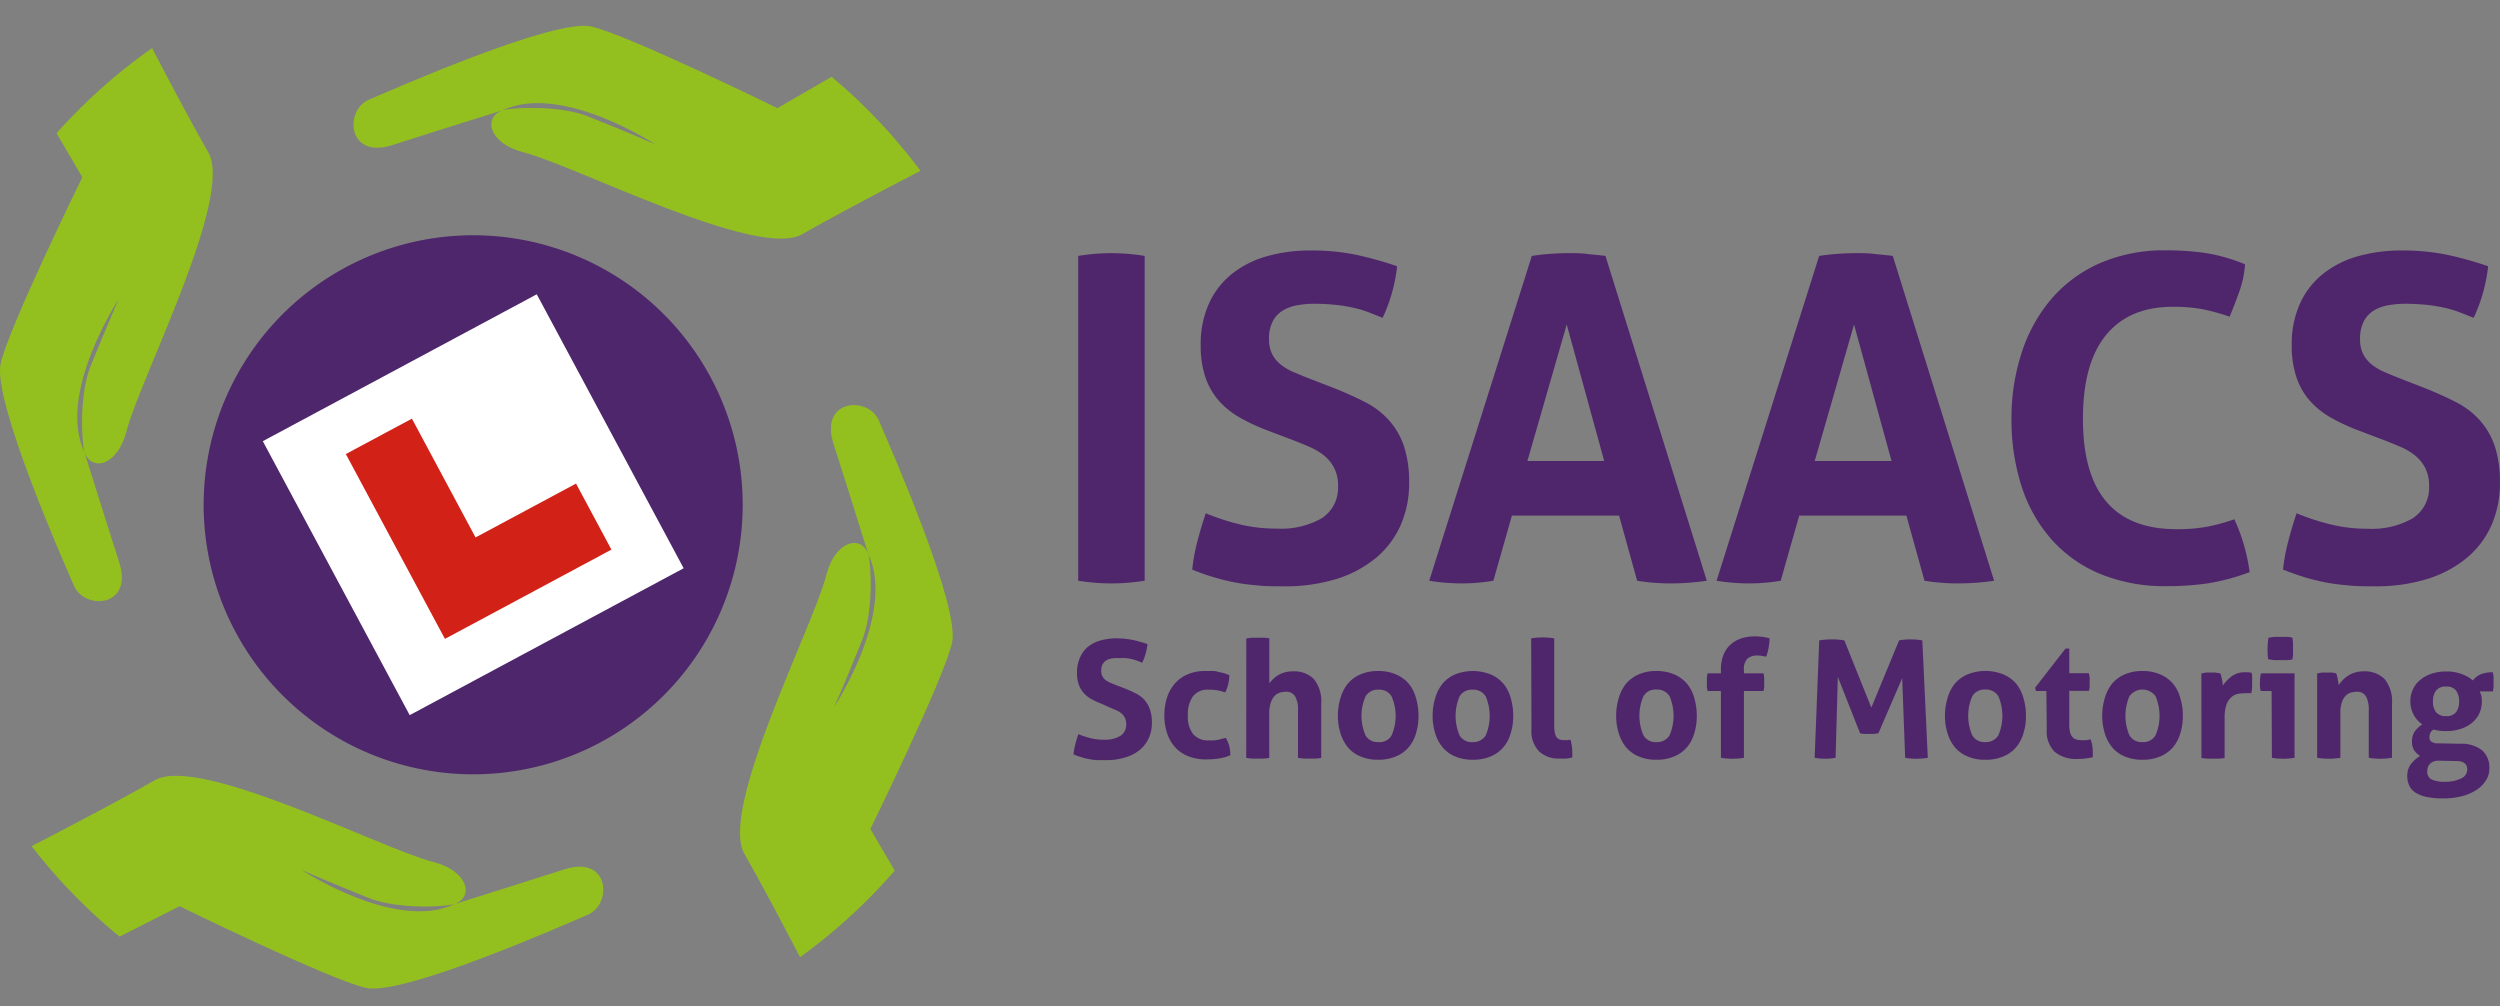 <svg xmlns="http://www.w3.org/2000/svg" xmlns:xlink="http://www.w3.org/1999/xlink" id="Layer_1" data-name="Layer 1" viewBox="0 0 345.34 139.01"><rect x="0" y="0" width="345.34" height="139.01" fill="#808080" stroke="none"/><defs><style>.cls-1{fill:none;}.cls-2{fill:#4f266c;}.cls-3{fill:#4e266b;}.cls-4{fill:#fff;stroke:#fff;stroke-miterlimit:10;stroke-width:0.23px;}.cls-5{fill:#d22217;}.cls-6{clip-path:url(#clip-path);}.cls-7{fill:#93c01f;}</style><clipPath id="clip-path" transform="translate(-11.77 -7.41)"><path class="cls-1" d="M145.36,41.2A77.11,77.11,0,1,1,41.2,8.9,77.1,77.1,0,0,1,145.36,41.2Z"></path></clipPath></defs><title>Isaacs School of Motoring main logo</title><path class="cls-2" d="M163.81,104.57a9.21,9.21,0,0,1-1.37-.64,3.92,3.92,0,0,1-1-.83,3.54,3.54,0,0,1-.67-1.17,4.87,4.87,0,0,1-.23-1.62,5,5,0,0,1,.39-2A4,4,0,0,1,162,96.8a4.83,4.83,0,0,1,1.73-.9,8.06,8.06,0,0,1,2.28-.31,10.55,10.55,0,0,1,2.16.21,16.43,16.43,0,0,1,2.11.58,7.88,7.88,0,0,1-.73,2.58c-.22-.09-.45-.19-.68-.27a5.94,5.94,0,0,0-.75-.23,8.64,8.64,0,0,0-.89-.15c-.33,0-.71,0-1.13,0a5.32,5.32,0,0,0-.78.06,2.3,2.3,0,0,0-.71.25,1.47,1.47,0,0,0-.52.53,1.9,1.9,0,0,0-.2.92,1.54,1.54,0,0,0,.16.75,1.45,1.45,0,0,0,.43.52,2.8,2.8,0,0,0,.61.36l.67.28,1.36.52c.57.23,1.09.46,1.55.7a4.17,4.17,0,0,1,1.19.89,3.91,3.91,0,0,1,.75,1.29,5.52,5.52,0,0,1,.28,1.86,5.11,5.11,0,0,1-.42,2.1,4.48,4.48,0,0,1-1.21,1.62,5.7,5.7,0,0,1-2,1.06,8.43,8.43,0,0,1-2.67.39c-.5,0-.94,0-1.33,0a9.2,9.2,0,0,1-1.12-.15,7.32,7.32,0,0,1-1-.26,10.78,10.78,0,0,1-1.08-.38,8.86,8.86,0,0,1,.24-1.36c.12-.48.27-1,.43-1.44a11.56,11.56,0,0,0,1.79.58,7.77,7.77,0,0,0,1.78.19,4.06,4.06,0,0,0,2.23-.53,1.79,1.79,0,0,0,.81-1.61,1.87,1.87,0,0,0-.19-.9,2,2,0,0,0-.49-.61,3,3,0,0,0-.69-.42l-.79-.33Z" transform="translate(-11.77 -7.41)"></path><path class="cls-2" d="M181.09,109.33a4.61,4.61,0,0,1,.45,1,4.93,4.93,0,0,1,.18,1.41,6.6,6.6,0,0,1-1.69.46,12.35,12.35,0,0,1-1.65.11,6.4,6.4,0,0,1-2.54-.47,4.82,4.82,0,0,1-1.8-1.27,5.5,5.5,0,0,1-1.07-1.93,7.82,7.82,0,0,1-.36-2.42,8,8,0,0,1,.35-2.4,5.63,5.63,0,0,1,1.06-1.94,4.85,4.85,0,0,1,1.77-1.3,5.93,5.93,0,0,1,2.46-.48l.91,0c.28,0,.55,0,.8.09s.51.11.77.18.54.18.86.3a5.78,5.78,0,0,1-.14,1.16,4.86,4.86,0,0,1-.43,1.23,8.35,8.35,0,0,0-1.18-.31,8.12,8.12,0,0,0-1.16-.07,2.5,2.5,0,0,0-2.11.91,4.14,4.14,0,0,0-.71,2.61,3.88,3.88,0,0,0,.76,2.66,2.73,2.73,0,0,0,2.08.83h.62a4.87,4.87,0,0,0,.55-.06,4.09,4.09,0,0,0,.56-.13Z" transform="translate(-11.77 -7.41)"></path><path class="cls-2" d="M183.93,95.59c.26,0,.52-.07.79-.09l.79,0,.79,0q.4,0,.81.09v6.21c.11-.14.25-.3.42-.49a5.17,5.17,0,0,1,.64-.54,4,4,0,0,1,.93-.44,3.9,3.9,0,0,1,1.24-.18,3.81,3.81,0,0,1,2.94,1.08,4.91,4.91,0,0,1,1,3.41v7.47q-.4.06-.81.09l-.79,0-.79,0-.82-.09V105.5a3.68,3.68,0,0,0-.38-1.87,1.38,1.38,0,0,0-1.31-.66,3.2,3.2,0,0,0-.79.11,1.79,1.79,0,0,0-.73.44,2.46,2.46,0,0,0-.54.92,4.59,4.59,0,0,0-.22,1.53v6.14q-.41.06-.81.09l-.79,0-.78,0-.8-.09Z" transform="translate(-11.77 -7.41)"></path><path class="cls-2" d="M202.14,112.36a6,6,0,0,1-2.47-.47,4.59,4.59,0,0,1-1.74-1.28,5.7,5.7,0,0,1-1-1.93,8,8,0,0,1-.35-2.39,8.28,8.28,0,0,1,.35-2.42,5.7,5.7,0,0,1,1-2,4.72,4.72,0,0,1,1.74-1.29,5.88,5.88,0,0,1,2.47-.48,6,6,0,0,1,2.48.48,4.79,4.79,0,0,1,1.76,1.29,5.38,5.38,0,0,1,1,2,8.63,8.63,0,0,1,.34,2.42,8.37,8.37,0,0,1-.34,2.39,5.37,5.37,0,0,1-1,1.93,4.66,4.66,0,0,1-1.76,1.28A6.13,6.13,0,0,1,202.14,112.36Zm0-2.44A1.92,1.92,0,0,0,204,109a6.76,6.76,0,0,0,0-5.39,1.93,1.93,0,0,0-1.81-.93,1.91,1.91,0,0,0-1.79.93,6.76,6.76,0,0,0,0,5.39A1.9,1.9,0,0,0,202.14,109.92Z" transform="translate(-11.77 -7.41)"></path><path class="cls-2" d="M215.22,112.36a6.08,6.08,0,0,1-2.47-.47,4.48,4.48,0,0,1-1.73-1.28,5.53,5.53,0,0,1-1-1.93,7.72,7.72,0,0,1-.35-2.39,8,8,0,0,1,.35-2.42,5.53,5.53,0,0,1,1-2,4.6,4.6,0,0,1,1.73-1.29,6.62,6.62,0,0,1,4.95,0,4.71,4.71,0,0,1,1.76,1.29,5.23,5.23,0,0,1,1,2,8.28,8.28,0,0,1,.34,2.42,8,8,0,0,1-.34,2.39,5.22,5.22,0,0,1-1,1.93,4.58,4.58,0,0,1-1.76,1.28A6.1,6.1,0,0,1,215.22,112.36Zm0-2.44A2,2,0,0,0,217,109a6.88,6.88,0,0,0,0-5.39,2,2,0,0,0-1.82-.93,1.93,1.93,0,0,0-1.79.93,6.88,6.88,0,0,0,0,5.39A1.92,1.92,0,0,0,215.22,109.92Z" transform="translate(-11.77 -7.41)"></path><path class="cls-2" d="M223.28,95.59a9.79,9.79,0,0,1,3.18,0v11.85a5.9,5.9,0,0,0,.08,1.13,1.69,1.69,0,0,0,.24.66.89.89,0,0,0,.44.33,2.2,2.2,0,0,0,.68.09l.4,0,.41-.07a6.78,6.78,0,0,1,.25,1.8v.33a1.35,1.35,0,0,1,0,.33,4.53,4.53,0,0,1-.87.16c-.34,0-.65,0-.94,0a3.93,3.93,0,0,1-2.78-1,4.05,4.05,0,0,1-1.05-3.12Z" transform="translate(-11.77 -7.41)"></path><path class="cls-2" d="M240.58,112.36a6,6,0,0,1-2.47-.47,4.59,4.59,0,0,1-1.74-1.28,5.7,5.7,0,0,1-1-1.93,8,8,0,0,1-.35-2.39,8.28,8.28,0,0,1,.35-2.42,5.7,5.7,0,0,1,1-2,4.72,4.72,0,0,1,1.74-1.29,5.88,5.88,0,0,1,2.47-.48,6,6,0,0,1,2.48.48,4.79,4.79,0,0,1,1.76,1.29,5.38,5.38,0,0,1,1,2,8.63,8.63,0,0,1,.34,2.42,8.37,8.37,0,0,1-.34,2.39,5.37,5.37,0,0,1-1,1.93,4.66,4.66,0,0,1-1.76,1.28A6.13,6.13,0,0,1,240.58,112.36Zm0-2.44a2,2,0,0,0,1.82-.94,6.88,6.88,0,0,0,0-5.39,2,2,0,0,0-1.82-.93,1.91,1.91,0,0,0-1.79.93,6.76,6.76,0,0,0,0,5.39A1.9,1.9,0,0,0,240.58,109.92Z" transform="translate(-11.77 -7.41)"></path><path class="cls-2" d="M249.49,102.86h-1.85a6.26,6.26,0,0,1-.09-.65c0-.2,0-.4,0-.61s0-.39,0-.57a5.64,5.64,0,0,1,.09-.61h1.85v-.56a5.28,5.28,0,0,1,.33-1.93,3.9,3.9,0,0,1,.93-1.42,4.13,4.13,0,0,1,1.46-.88,5.5,5.5,0,0,1,1.86-.31,9.12,9.12,0,0,1,1.14.06,7.18,7.18,0,0,1,1,.21c0,.5-.08,1-.14,1.35a6.29,6.29,0,0,1-.33,1.18l-.52-.1a3.45,3.45,0,0,0-.72-.06,2.08,2.08,0,0,0-1.29.38,2,2,0,0,0-.54,1.59v.49h2.71q.06.36.09.66c0,.19,0,.4,0,.61s0,.38,0,.56-.05.38-.09.61h-2.71v9.23a9.62,9.62,0,0,1-1.58.13,9.77,9.77,0,0,1-1.6-.13Z" transform="translate(-11.77 -7.41)"></path><path class="cls-2" d="M263.07,95.87a11.75,11.75,0,0,1,1.74-.14,11.11,11.11,0,0,1,1.73.14l3.73,9.29,3.83-9.29a8.3,8.3,0,0,1,1.56-.14,9.84,9.84,0,0,1,1.65.14l.76,16.22a10.37,10.37,0,0,1-1.62.13,8.4,8.4,0,0,1-1.51-.13l-.41-11-3.29,7.62-.66.08c-.22,0-.45,0-.67,0a5.72,5.72,0,0,1-.59,0,3.33,3.33,0,0,1-.61-.09l-3.07-7.78-.31,11.17a7.68,7.68,0,0,1-1.4.13,8.58,8.58,0,0,1-1.49-.13Z" transform="translate(-11.77 -7.41)"></path><path class="cls-2" d="M286,112.36a6,6,0,0,1-2.47-.47,4.59,4.59,0,0,1-1.74-1.28,5.51,5.51,0,0,1-1-1.93,7.72,7.72,0,0,1-.35-2.39,8,8,0,0,1,.35-2.42,5.52,5.52,0,0,1,1-2,4.72,4.72,0,0,1,1.74-1.29,6.62,6.62,0,0,1,5,0,4.71,4.71,0,0,1,1.76,1.29,5.38,5.38,0,0,1,1,2,8.28,8.28,0,0,1,.34,2.42,8,8,0,0,1-.34,2.39,5.37,5.37,0,0,1-1,1.93,4.58,4.58,0,0,1-1.76,1.28A6.1,6.1,0,0,1,286,112.36Zm0-2.44a2,2,0,0,0,1.82-.94,6.88,6.88,0,0,0,0-5.39,2,2,0,0,0-1.82-.93,1.92,1.92,0,0,0-1.79.93,6.76,6.76,0,0,0,0,5.39A1.91,1.91,0,0,0,286,109.92Z" transform="translate(-11.77 -7.41)"></path><path class="cls-2" d="M294.45,102.86H293l-.11-.45L297.09,97h.52v3.4h2.73c0,.23.07.43.09.61s0,.37,0,.57,0,.41,0,.61-.05.41-.09.65h-2.73v4.58a5,5,0,0,0,.11,1.13,1.62,1.62,0,0,0,.33.67,1,1,0,0,0,.53.34,2.73,2.73,0,0,0,.74.09,4.91,4.91,0,0,0,.67,0l.57-.11a4.57,4.57,0,0,1,.23.9,5,5,0,0,1,.07.82c0,.16,0,.3,0,.42a3.11,3.11,0,0,1,0,.32,8.89,8.89,0,0,1-2.14.25,4.59,4.59,0,0,1-3.14-1,4,4,0,0,1-1.08-3.12Z" transform="translate(-11.77 -7.41)"></path><path class="cls-2" d="M307.71,112.36a6.08,6.08,0,0,1-2.47-.47,4.55,4.55,0,0,1-1.73-1.28,5.53,5.53,0,0,1-1-1.93,8,8,0,0,1-.35-2.39,8.28,8.28,0,0,1,.35-2.42,5.53,5.53,0,0,1,1-2,4.68,4.68,0,0,1,1.73-1.29,5.92,5.92,0,0,1,2.47-.48,6,6,0,0,1,2.49.48,4.88,4.88,0,0,1,1.76,1.29,5.36,5.36,0,0,1,1,2,8.28,8.28,0,0,1,.34,2.42,8,8,0,0,1-.34,2.39,5.35,5.35,0,0,1-1,1.93,4.74,4.74,0,0,1-1.76,1.28A6.18,6.18,0,0,1,307.71,112.36Zm0-2.44a1.94,1.94,0,0,0,1.82-.94,6.88,6.88,0,0,0,0-5.39,2.22,2.22,0,0,0-3.61,0,6.88,6.88,0,0,0,0,5.39A1.92,1.92,0,0,0,307.71,109.92Z" transform="translate(-11.77 -7.41)"></path><path class="cls-2" d="M315.86,100.42c.22,0,.44-.08.64-.1s.43,0,.67,0a4.87,4.87,0,0,1,.66,0l.64.11a1.33,1.33,0,0,1,.13.33c0,.14.07.3.1.45s.06.32.08.48,0,.29.06.39a6,6,0,0,1,1.21-1.25,2.89,2.89,0,0,1,1.81-.55,5,5,0,0,1,.52,0,2.38,2.38,0,0,1,.43.07,3.56,3.56,0,0,1,.06.52,5.93,5.93,0,0,1,0,.61c0,.25,0,.53,0,.83a5.75,5.75,0,0,1-.12.86,3.12,3.12,0,0,0-.55,0h-.38a5.49,5.49,0,0,0-.85.08,1.93,1.93,0,0,0-.91.42,2.49,2.49,0,0,0-.71,1,5.29,5.29,0,0,0-.28,1.9v5.55q-.4.06-.81.09l-.79,0-.78,0-.82-.09Z" transform="translate(-11.77 -7.41)"></path><path class="cls-2" d="M325.56,102.86h-1.51a4,4,0,0,1-.1-.62,4.59,4.59,0,0,1,0-.62,5.32,5.32,0,0,1,.14-1.2h4.64v11.67a9.49,9.49,0,0,1-3.13,0Zm-.48-4.4A9.83,9.83,0,0,1,325,97a10,10,0,0,1,.13-1.51c.26,0,.53-.08.83-.11l.8,0,.83,0c.3,0,.58.06.84.11q.06.38.09.75c0,.25,0,.5,0,.76s0,.49,0,.74-.05.51-.09.77a6.8,6.8,0,0,1-.83.09c-.29,0-.56,0-.82,0s-.51,0-.81,0A7,7,0,0,1,325.08,98.46Z" transform="translate(-11.77 -7.41)"></path><path class="cls-2" d="M331.85,100.42c.21,0,.42-.08.63-.1s.45,0,.7,0a6.8,6.8,0,0,1,.68,0c.2,0,.4.06.61.1a1.36,1.36,0,0,1,.12.33,3,3,0,0,1,.1.45,4,4,0,0,1,.08.46,3.77,3.77,0,0,1,.06.39,5.35,5.35,0,0,1,.54-.68,3.94,3.94,0,0,1,.73-.61,4.06,4.06,0,0,1,.94-.44,3.8,3.8,0,0,1,1.15-.17,3.89,3.89,0,0,1,3,1.08,4.91,4.91,0,0,1,1,3.41v7.45a9.89,9.89,0,0,1-1.61.13,9.77,9.77,0,0,1-1.6-.13V105.5a3.8,3.8,0,0,0-.37-1.87,1.37,1.37,0,0,0-1.3-.66,3.2,3.2,0,0,0-.79.11,1.79,1.79,0,0,0-.73.44,2.33,2.33,0,0,0-.53.92,4.65,4.65,0,0,0-.2,1.53v6.12a9.89,9.89,0,0,1-1.61.13,9.77,9.77,0,0,1-1.6-.13Z" transform="translate(-11.77 -7.41)"></path><path class="cls-2" d="M351.64,110.15a4.59,4.59,0,0,1,3,.91,3.13,3.13,0,0,1,1,2.47,3,3,0,0,1-.5,1.72,4.26,4.26,0,0,1-1.35,1.32,6.81,6.81,0,0,1-2,.84,10.15,10.15,0,0,1-2.53.29,10.8,10.8,0,0,1-2.3-.21,4.67,4.67,0,0,1-1.54-.6,2.22,2.22,0,0,1-.86-1,3,3,0,0,1-.26-1.24,2.71,2.71,0,0,1,.49-1.67,4.54,4.54,0,0,1,1.29-1.15,2.56,2.56,0,0,1-.82-.78,2.11,2.11,0,0,1-.31-1.18,2.49,2.49,0,0,1,.37-1.4,4,4,0,0,1,1.06-1,3.78,3.78,0,0,1-1.65-3.18,3.87,3.87,0,0,1,.34-1.63,3.59,3.59,0,0,1,1-1.31,4.67,4.67,0,0,1,1.57-.87,6.38,6.38,0,0,1,2.07-.32,6.05,6.05,0,0,1,2.08.35,5.3,5.3,0,0,1,1.58.89,2.72,2.72,0,0,1,1.06-.84,4.23,4.23,0,0,1,1.71-.28c0,.19.06.38.08.57a5.74,5.74,0,0,1,0,.6c0,.24,0,.48,0,.72a5.1,5.1,0,0,1-.09.75h-1.83a2.77,2.77,0,0,1,.21.54,3.13,3.13,0,0,1,.09.83,4.07,4.07,0,0,1-.33,1.64,3.7,3.7,0,0,1-1,1.3,4.66,4.66,0,0,1-1.54.85,6.34,6.34,0,0,1-2.07.32,6.51,6.51,0,0,1-1.73-.21,1.08,1.08,0,0,0-.48.54,1.69,1.69,0,0,0-.09.53.75.75,0,0,0,.24.58,1.5,1.5,0,0,0,1,.25Zm-2.89,2.34a2,2,0,0,0-.82.11,1.48,1.48,0,0,0-.52.35,1.29,1.29,0,0,0-.27.48,1.49,1.49,0,0,0-.08.5,1.17,1.17,0,0,0,.64,1.17,4.13,4.13,0,0,0,1.73.3,5,5,0,0,0,2.29-.45,1.38,1.38,0,0,0,.87-1.22,1.54,1.54,0,0,0-.06-.43.89.89,0,0,0-.22-.37,1.11,1.11,0,0,0-.44-.28,2,2,0,0,0-.75-.11Zm.92-6.16a1.62,1.62,0,0,0,1.37-.54,2.38,2.38,0,0,0,.42-1.49,2.43,2.43,0,0,0-.42-1.5,1.6,1.6,0,0,0-1.37-.55,1.64,1.64,0,0,0-1.39.55,2.37,2.37,0,0,0-.43,1.5,2.32,2.32,0,0,0,.43,1.49A1.66,1.66,0,0,0,349.67,106.33Z" transform="translate(-11.77 -7.41)"></path><path class="cls-2" d="M160.71,42.76a28.44,28.44,0,0,1,4.56-.38,29.66,29.66,0,0,1,4.62.38V87.63a29.26,29.26,0,0,1-4.56.37,28.78,28.78,0,0,1-4.62-.37Z" transform="translate(-11.77 -7.41)"></path><path class="cls-2" d="M186.8,66.85A26,26,0,0,1,183,65.07a11.33,11.33,0,0,1-2.87-2.31,9.64,9.64,0,0,1-1.84-3.21,13.6,13.6,0,0,1-.66-4.5,13.53,13.53,0,0,1,1.1-5.61,11,11,0,0,1,3.08-4.09,13.66,13.66,0,0,1,4.81-2.5,21.93,21.93,0,0,1,6.3-.84,30.39,30.39,0,0,1,6,.56,47.53,47.53,0,0,1,5.84,1.62,22.29,22.29,0,0,1-2,7.12l-1.9-.75a14.14,14.14,0,0,0-2.06-.62,20.82,20.82,0,0,0-2.47-.41,28.66,28.66,0,0,0-3.12-.16,13.21,13.21,0,0,0-2.15.19,6,6,0,0,0-2,.69,3.86,3.86,0,0,0-1.43,1.46,5,5,0,0,0-.56,2.53,4.52,4.52,0,0,0,.43,2.09,4.46,4.46,0,0,0,1.19,1.44,7.77,7.77,0,0,0,1.68,1c.63.27,1.25.53,1.88.78L196,61c1.58.63,3,1.27,4.31,1.94a11.34,11.34,0,0,1,3.27,2.46,10.3,10.3,0,0,1,2.1,3.56,15.63,15.63,0,0,1,.74,5.15,14.23,14.23,0,0,1-1.15,5.8,12.44,12.44,0,0,1-3.34,4.49,15.89,15.89,0,0,1-5.4,2.94,23.78,23.78,0,0,1-7.39,1.06c-1.38,0-2.6,0-3.69-.13a28.38,28.38,0,0,1-3.08-.4,29.42,29.42,0,0,1-2.91-.72c-1-.29-2-.64-3-1.06a26,26,0,0,1,.68-3.78c.34-1.31.73-2.63,1.19-4a32.14,32.14,0,0,0,4.93,1.59,21.6,21.6,0,0,0,4.93.53A11.3,11.3,0,0,0,194.35,79a5,5,0,0,0,2.25-4.47,5.18,5.18,0,0,0-.54-2.49,5.4,5.4,0,0,0-1.37-1.69,8.36,8.36,0,0,0-1.9-1.15c-.71-.31-1.44-.61-2.19-.91Z" transform="translate(-11.77 -7.41)"></path><path class="cls-2" d="M223.37,42.76c.87-.13,1.7-.22,2.49-.28s1.67-.1,2.62-.1,1.65,0,2.44.1,1.66.15,2.62.28l14,44.87a34.43,34.43,0,0,1-5,.37,28.06,28.06,0,0,1-4.62-.37l-2.5-9H220.62l-2.56,9a26.12,26.12,0,0,1-4.3.37,27.69,27.69,0,0,1-4.56-.37Zm10,28.33-5.18-18.85-5.43,18.85Z" transform="translate(-11.77 -7.41)"></path><path class="cls-2" d="M263.06,42.76c.87-.13,1.7-.22,2.49-.28s1.67-.1,2.62-.1,1.65,0,2.44.1,1.66.15,2.62.28l14,44.87a34.33,34.33,0,0,1-5,.37,28.06,28.06,0,0,1-4.62-.37l-2.5-9H260.31l-2.56,9a26,26,0,0,1-4.3.37,27.69,27.69,0,0,1-4.56-.37Zm10,28.33-5.18-18.85-5.43,18.85Z" transform="translate(-11.77 -7.41)"></path><path class="cls-2" d="M320.41,79.14a24.63,24.63,0,0,1,1.34,3.59,26.61,26.61,0,0,1,.78,3.71A29.69,29.69,0,0,1,316.7,88a39.09,39.09,0,0,1-5.59.38,23.45,23.45,0,0,1-9.3-1.72,18.49,18.49,0,0,1-6.71-4.8A20.63,20.63,0,0,1,291,74.52a29.92,29.92,0,0,1-1.37-9.23A28.87,28.87,0,0,1,291.08,56a21.59,21.59,0,0,1,4.15-7.4,18.77,18.77,0,0,1,6.67-4.86,22.1,22.1,0,0,1,9-1.75,37.9,37.9,0,0,1,5.53.37,24.31,24.31,0,0,1,5.46,1.56,14.35,14.35,0,0,1-.75,3.66c-.42,1.18-.88,2.38-1.38,3.58a27.39,27.39,0,0,0-3.87-1.06,22,22,0,0,0-4-.31q-6,0-9.2,3.9T299.5,65.29q0,15.22,12.92,15.22a23.21,23.21,0,0,0,4.06-.31A26,26,0,0,0,320.41,79.14Z" transform="translate(-11.77 -7.41)"></path><path class="cls-2" d="M337.51,66.85a26.51,26.51,0,0,1-3.81-1.78,11.33,11.33,0,0,1-2.87-2.31A9.64,9.64,0,0,1,329,59.55a13.6,13.6,0,0,1-.66-4.5,13.53,13.53,0,0,1,1.1-5.61,10.91,10.91,0,0,1,3.09-4.09,13.53,13.53,0,0,1,4.8-2.5,21.93,21.93,0,0,1,6.3-.84,30.32,30.32,0,0,1,6,.56,47.53,47.53,0,0,1,5.84,1.62,22.29,22.29,0,0,1-2,7.12l-1.9-.75a14.14,14.14,0,0,0-2.06-.62,20.82,20.82,0,0,0-2.47-.41,28.66,28.66,0,0,0-3.12-.16,13.3,13.3,0,0,0-2.15.19,6,6,0,0,0-2,.69,3.86,3.86,0,0,0-1.43,1.46,5.07,5.07,0,0,0-.56,2.53,4.52,4.52,0,0,0,.43,2.09,4.59,4.59,0,0,0,1.19,1.44,7.77,7.77,0,0,0,1.68,1c.63.27,1.25.53,1.88.78L346.68,61c1.58.63,3,1.27,4.31,1.94a11.34,11.34,0,0,1,3.27,2.46,10.3,10.3,0,0,1,2.1,3.56,15.63,15.63,0,0,1,.74,5.15,14.23,14.23,0,0,1-1.15,5.8,12.33,12.33,0,0,1-3.34,4.49,15.89,15.89,0,0,1-5.4,2.94,23.78,23.78,0,0,1-7.39,1.06c-1.38,0-2.6,0-3.68-.13a28.25,28.25,0,0,1-3.09-.4,29.42,29.42,0,0,1-2.91-.72c-.95-.29-1.95-.64-3-1.06a24.82,24.82,0,0,1,.69-3.78c.33-1.31.72-2.63,1.18-4A32.14,32.14,0,0,0,334,79.92a21.6,21.6,0,0,0,4.93.53A11.3,11.3,0,0,0,345.06,79a5,5,0,0,0,2.25-4.47,5.31,5.31,0,0,0-.53-2.49,5.57,5.57,0,0,0-1.38-1.69,8.36,8.36,0,0,0-1.9-1.15c-.71-.31-1.44-.61-2.19-.91Z" transform="translate(-11.77 -7.41)"></path><path class="cls-3" d="M114.27,74.52A37.23,37.23,0,1,1,74.53,40,37.23,37.23,0,0,1,114.27,74.52Z" transform="translate(-11.77 -7.41)"></path><rect class="cls-4" x="55.78" y="55.78" width="42.71" height="42.71" transform="translate(-39.06 38.19) rotate(-28.2)"></rect><polygon class="cls-5" points="84.46 75.92 79.57 66.8 65.69 74.24 56.9 57.83 47.77 62.72 61.46 88.25 70.59 83.36 70.59 83.36 84.46 75.92"></polygon><g class="cls-6"><path class="cls-7" d="M89.73,127.5c-3.3,1.07-9.79,3.11-15.2,4.81h0c-8.08,3.83-21.1-4.73-21.1-4.73s3.2,1.43,9.27,3.87c3.77,1.52,10,1.3,11.79.86,2.79-.94,2-4.58-2.84-5.82-7.23-1.84-32.32-14.85-38.5-11.3-6.86,3.93-21.07,11.2-21.07,11.2l7.74,14.69,16.75-8.49s20.65,10.12,25.73,11.28S89.64,135.2,93,133.75,96,125.48,89.73,127.5Z" transform="translate(-11.77 -7.41)"></path><path class="cls-7" d="M66,27.44c3.3-1.07,9.79-3.11,15.21-4.8h0c8.09-3.83,21.1,4.72,21.1,4.72S99.11,25.93,93,23.49C89.26,22,83,22.2,81.25,22.63c-2.79.94-2,4.58,2.83,5.82,7.24,1.85,32.32,14.85,38.51,11.31,6.86-3.94,21.07-11.2,21.07-11.2l-8.23-15.63-16.27,9.42S98.52,12.23,93.44,11.07,66.1,19.74,62.71,21.19,59.73,29.47,66,27.44Z" transform="translate(-11.77 -7.41)"></path><path class="cls-7" d="M28.23,85.06c-1.07-3.3-3.11-9.79-4.8-15.2h0c-3.83-8.08,4.72-21.1,4.72-21.1S26.72,52,24.28,58C22.76,61.8,23,68,23.42,69.82c.94,2.79,4.58,2,5.82-2.84,1.85-7.23,14.85-32.32,11.31-38.5C36.61,21.62,29.34,7.41,29.34,7.41L13.66,15.67,23.14,31.9S13,52.55,11.86,57.63,20.53,85,22,88.35,30.25,91.34,28.23,85.06Z" transform="translate(-11.77 -7.41)"></path><path class="cls-7" d="M126.92,68.76c1.07,3.3,3.11,9.79,4.8,15.21h0c3.83,8.09-4.72,21.1-4.72,21.1s1.43-3.19,3.87-9.26c1.52-3.78,1.29-10,.86-11.79-.94-2.79-4.58-2-5.82,2.83-1.85,7.24-14.85,32.32-11.31,38.51,3.94,6.86,11.2,21.07,11.2,21.07l15.69-8.26L132,121.92s10.12-20.64,11.28-25.72-8.68-27.34-10.12-30.72S124.89,62.49,126.92,68.76Z" transform="translate(-11.77 -7.41)"></path></g></svg>